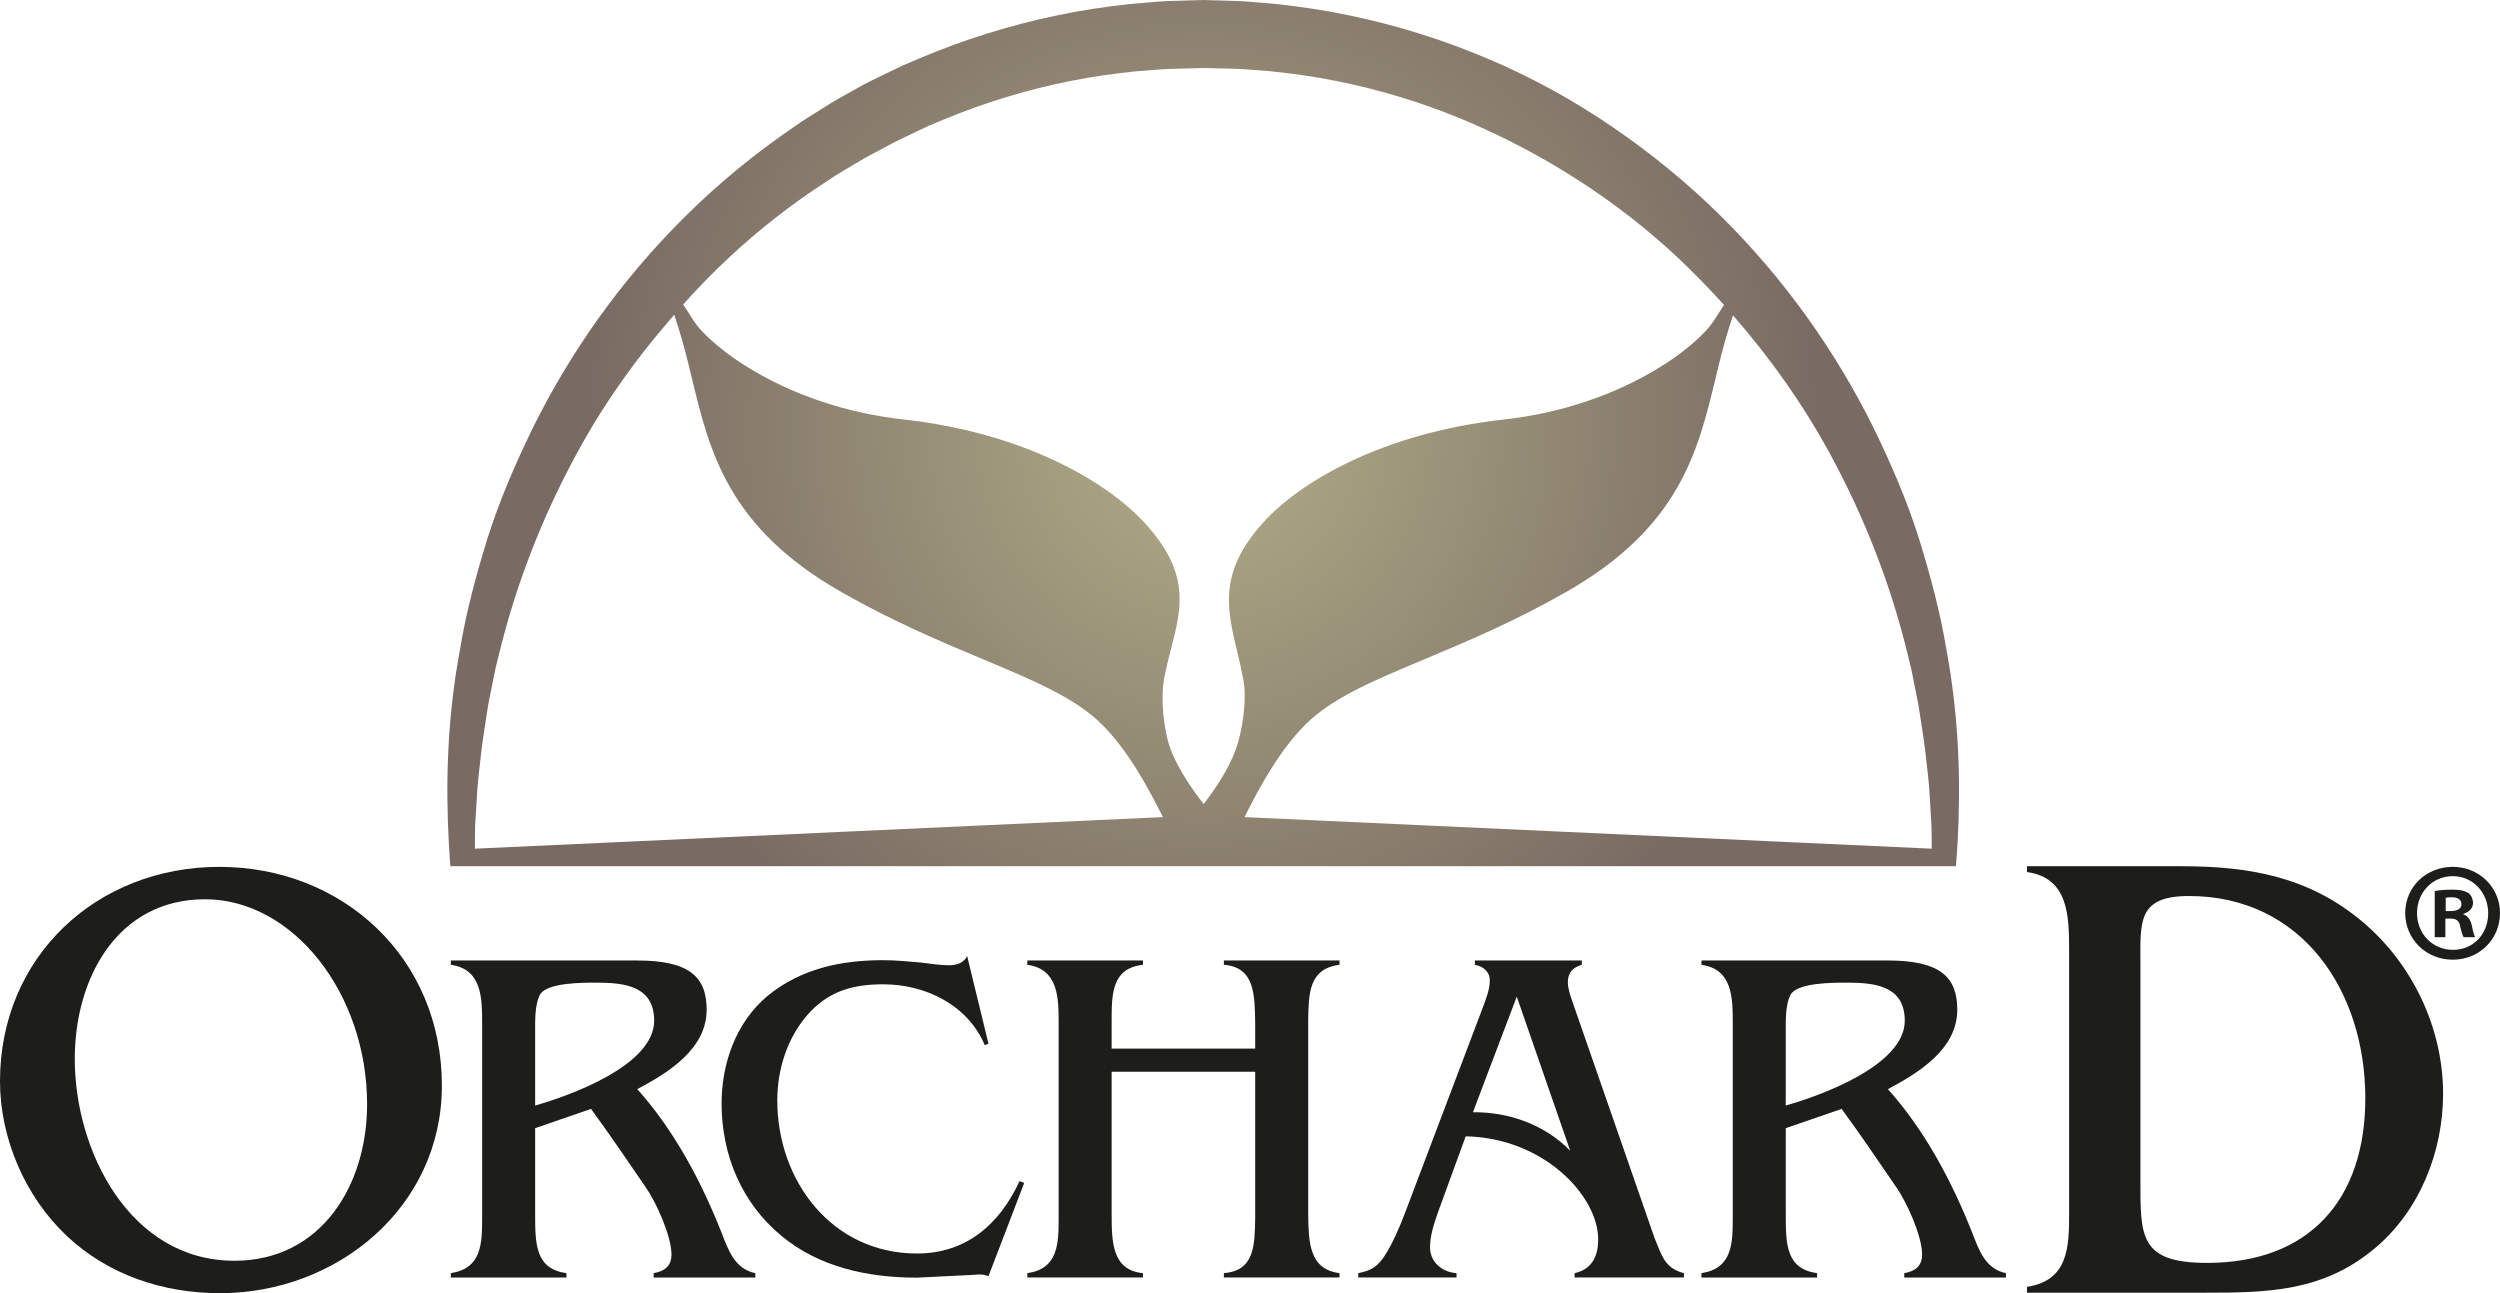 <svg xmlns="http://www.w3.org/2000/svg" xmlns:xlink="http://www.w3.org/1999/xlink" id="Capa_2" data-name="Capa 2" viewBox="0 0 1286.85 665.65"><defs><style>      .cls-1 {        fill: none;      }      .cls-2 {        fill: #1d1d1b;      }      .cls-3 {        fill: url(#Degradado_sin_nombre);      }      .cls-4 {        clip-path: url(#clippath);      }    </style><clipPath id="clippath"><path class="cls-1" d="M640.59,420.59c8.34-16.67,18.31-34.55,31.25-47.53,13.7-13.74,34.87-22.62,61.68-33.84,21.47-9.01,45.82-19.21,72.68-34.52,58.34-33.24,67.79-72.33,76.9-110.14,2.14-8.91,4.17-17.32,6.83-25.66l2.11-6.58c19.26,22.06,35.84,45.54,49.11,69.77,19.32,35.16,32.76,71.15,40.99,105.48.54,2.15,1.06,4.28,1.58,6.4.44,2.14.87,4.26,1.29,6.39.84,4.24,1.68,8.44,2.5,12.59,1.25,8.35,2.67,16.58,3.6,24.52.82,7.99,1.94,15.62,2.26,23.51.23,3.91.46,7.74.69,11.52.25,3.46.17,7.32.26,10.88.03,1.19,0,2.31,0,3.47l-353.72-16.25ZM244.45,433.36c.1-3.58.02-7.59.27-11,.23-3.71.47-7.5.7-11.32.3-7.67,1.43-15.49,2.24-23.53.96-8.02,2.35-16.2,3.61-24.55.83-4.15,1.65-8.35,2.5-12.59.43-2.12.85-4.25,1.29-6.39.53-2.14,1.06-4.26,1.6-6.4,8.24-34.32,21.65-70.32,40.97-105.48,9.58-17.63,21.02-34.8,33.89-51.35,4.97-6.34,10.18-12.58,15.54-18.75l2.2,6.89c2.66,8.35,4.7,16.75,6.85,25.66,9.12,37.81,18.55,76.9,76.9,110.15,26.85,15.3,51.2,25.5,72.68,34.52,26.81,11.22,47.98,20.1,61.68,33.84,12.94,12.98,22.9,30.86,31.24,47.53l-354.15,16.25c0-1.17-.02-2.29,0-3.48M602.57,385.72c-3.73-10.1-5.23-26.49-3.32-36.53,1.06-5.61,2.38-10.74,3.66-15.71,5.32-20.7,9.91-38.59-13.71-64.33-19.48-21.24-62.29-46.38-123.94-53.2-60.82-6.74-99.72-37.7-108.14-50.78l-5.46-8.49c7.22-8.05,14.79-15.88,22.82-23.38,15.8-14.89,33.27-28.47,51.94-40.55,4.55-3.19,9.49-5.82,14.25-8.74,4.74-2.97,9.77-5.47,14.72-8.1,4.88-2.78,9.97-5.18,15.07-7.57l7.65-3.63,7.83-3.24c20.89-8.68,42.77-15.36,65.17-19.8,11.17-2.27,22.62-3.83,33.87-4.99,5.62-.38,11.02-.94,16.82-1.22l18.06-.44,16.73.4c5.73.28,11.44.84,17.16,1.23,11.38,1.18,22.73,2.73,33.93,5,22.42,4.45,44.29,11.14,65.18,19.81,41.72,17.45,79.85,42.03,111.47,71.82,8.06,7.66,15.75,15.57,23.08,23.68l-5.28,8.21c-8.42,13.09-47.34,44.05-108.15,50.79-62.32,6.9-104.91,32.01-123.98,53.23-22.9,25.46-18.41,44.28-13.21,66.06,1.11,4.59,2.23,9.34,3.19,14.43,2.01,10.61-.48,26.91-4.03,36.52-3.98,10.77-11.89,21.88-16.36,27.68-4.65-5.9-12.97-17.29-16.99-28.15M600.83.54c-6.23.35-12.82,1.01-19.2,1.53-12.68,1.4-25.06,3.22-37.4,5.82-24.62,5.11-48.61,12.67-71.45,22.37l-8.55,3.65-8.34,4.03c-5.58,2.67-11.11,5.36-16.44,8.44-5.35,3.02-10.75,5.91-15.85,9.27-5.12,3.32-10.42,6.35-15.3,9.93-20.01,13.69-38.57,28.93-55.23,45.48-33.46,32.99-59.68,70.59-78.63,108.86-9.4,19.18-17.55,38.31-23.59,57.43-5.92,19.12-10.89,37.83-13.92,56.1-6.87,36.41-7.55,70.46-5.91,100.21.22,3.67.44,7.28.66,10.83.05.47.1.92.15,1.39h774.96c.34-4,.63-8.06.86-12.24,1.64-29.59.95-63.82-5.92-100.19-3.03-18.26-8-36.96-13.92-56.09-6-19.11-14.19-38.24-23.56-57.42-18.98-38.25-45.17-75.88-78.61-108.86-16.69-16.53-35.24-31.77-55.24-45.46-20.02-13.7-41.59-25.7-64.47-35.34-22.83-9.71-46.82-17.27-71.45-22.37-12.31-2.59-24.79-4.43-37.33-5.82-6.29-.5-12.56-1.17-18.87-1.51l-19.39-.58-18.06.54Z"></path></clipPath><radialGradient id="Degradado_sin_nombre" data-name="Degradado sin nombre" cx="-64.42" cy="1066.89" fx="-64.42" fy="1066.89" r="1" gradientTransform="translate(21044.74 338504.38) scale(317.07 -317.07)" gradientUnits="userSpaceOnUse"><stop offset="0" stop-color="#b1ad88"></stop><stop offset="0" stop-color="#b1ad88"></stop><stop offset="1" stop-color="#796b63"></stop></radialGradient></defs><g id="Capa_1-2" data-name="Capa 1"><g><g class="cls-4"><rect class="cls-3" x="229.38" width="779.92" height="445.88"></rect></g><g><path class="cls-2" d="M34.33,636.13C12.83,615.92,0,585.76,0,556.57c0-64.16,49.72-110.36,112.93-110.36s114.53,46.52,114.53,112.61c0,62.56-53.9,106.83-114.21,106.83-29.19,0-57.43-9.3-78.92-29.51M120.63,648.96c44.91,0,68.33-39.14,68.33-80.52,0-57.1-38.18-105.55-83.41-105.55s-67.06,40.74-67.06,82.13c0,47.8,28.55,103.94,82.13,103.94"></path><path class="cls-2" d="M248.18,526.89c0-13.64-.25-28.03-16.12-30.26v-2.23h95.97c26.79,0,35.71,8.43,35.71,25.3,0,20.34-19.84,32.49-35.71,40.92,19.1,21.32,32.98,47.61,43.4,73.9,3.47,8.92,6.69,18.6,17.36,20.83v2.24h-52.33v-2.24c5.46-.99,9.18-3.47,9.18-9.67,0-9.43-7.93-27.03-13.39-34.72-9.17-13.39-17.36-25.55-28.02-40.17l-28.77,9.92v44.39c0,15.62.25,28.02,16.12,30.25v2.24h-59.52v-2.24c15.87-2.48,16.12-15.12,16.12-28.76v-99.69ZM275.46,569.05c17.61-4.96,61.26-20.59,61.26-43.64,0-17.86-15.13-19.6-29.76-19.6-7.19,0-24.06,0-28.52,5.46-2.48,3.23-2.98,10.91-2.98,15.38v42.41Z"></path><path class="cls-2" d="M508.8,656.94c-2.39-1.19-5.26-.95-7.88-.71l-28.91,1.43c-25.08,0-50.18-5.26-69.76-21.5-20.54-16.96-30.82-41.81-30.82-68.09,0-20.78,7.41-41.81,23.65-55.44,17.2-14.09,37.99-18.39,59.49-18.39,6.93,0,13.38.72,19.12,1.19,5.73.71,10.75,1.43,14.81,1.43,3.82,0,7.65-1.18,9.32-4.77l10.99,45.16-1.91.71c-8.84-20.78-30.58-31.3-52.33-31.3-15.76,0-28.43,3.59-39.18,16.01-10.27,11.95-15.29,27.95-15.29,43.72,0,41.57,28.2,78.84,71.91,78.84,25.33,0,42.53-15.05,52.8-37.27l2.39.95-18.4,48.02Z"></path><path class="cls-2" d="M572.21,625.09c0,14.14.25,28.77,16.12,30.25v2.23h-59.52v-2.23c15.87-2.23,16.12-15.12,16.12-28.52v-99.94c0-13.64-.25-28.03-16.12-30.26v-2.23h59.52v2.23c-15.87,1.73-16.12,14.63-16.12,28.52v14.63h73.89v-12.89c-.25-14.39,0-29.02-16.12-30.26v-2.23h59.52v2.23c-15.87,1.98-15.87,14.88-16.12,28.52v99.94c.25,13.89.25,28.27,16.12,30.25v2.23h-59.52v-2.23c15.87-1.24,15.87-14.38,16.12-28.52v-75.14h-73.89v73.4Z"></path><path class="cls-2" d="M740.07,624.35c-1.98,5.71-3.97,11.66-3.97,17.61,0,7.93,6.45,12.9,13.64,13.39v2.23h-50.59v-2.23c5.95-1.24,9.17-2.72,12.9-7.93,4.46-6.45,8.43-15.88,11.16-23.07l39.92-105.39c1.74-4.71,3.72-9.43,3.72-14.39,0-4.46-3.47-7.19-7.68-7.93v-2.24h55.05v2.24c-4.46,1.23-7.19,3.96-7.19,8.93,0,2.97,1.24,6.94,2.23,9.67l42.4,122.01c3.72,8.93,5.21,15.62,15.13,18.1v2.23h-56.29v-2.23c8.93-1.98,12.15-8.68,12.15-17.36,0-22.57-28.27-52.33-68.2-53.07l-14.38,39.42ZM780.74,513l-22.57,59.52c18.35-.25,37.2,6.45,50.09,19.84l-27.52-79.36Z"></path><path class="cls-2" d="M891.93,526.89c0-13.64-.25-28.03-16.12-30.26v-2.23h95.97c26.78,0,35.71,8.43,35.71,25.3,0,20.34-19.84,32.49-35.71,40.92,19.09,21.32,32.98,47.61,43.4,73.9,3.48,8.92,6.69,18.6,17.36,20.83v2.24h-52.33v-2.24c5.45-.99,9.17-3.47,9.17-9.67,0-9.43-7.93-27.03-13.39-34.72-9.18-13.39-17.36-25.55-28.02-40.17l-28.77,9.92v44.39c0,15.62.25,28.02,16.12,30.25v2.24h-59.52v-2.24c15.87-2.48,16.12-15.12,16.12-28.76v-99.69ZM919.21,569.05c17.61-4.96,61.25-20.59,61.25-43.64,0-17.86-15.13-19.6-29.76-19.6-7.19,0-24.05,0-28.52,5.46-2.48,3.23-2.98,10.91-2.98,15.38v42.41Z"></path><path class="cls-2" d="M1122.78,445.88c35.03,0,65.72,5.34,93.41,28.69,25.7,21.69,41.37,54.72,41.37,88.42,0,29.68-12.01,60.38-35.36,79.73-26.36,22.01-54.39,22.69-87.07,22.69h-91.75v-3.01c21.36-3.34,21.68-20.34,21.68-38.36v-134.45c0-18.36-.33-37.7-21.68-40.71v-3h79.41ZM1101.76,607.03c0,29.35-.66,43.03,34.36,43.03,52.71,0,81.4-32.69,81.4-84.74,0-55.38-32.7-104.1-90.74-104.1-26.69,0-25.02,13.35-25.02,35.04v110.77Z"></path><path class="cls-2" d="M1286.85,469.95c0,13.48-10.56,24.04-24.32,24.04s-24.47-10.57-24.47-24.04,10.86-23.75,24.47-23.75,24.32,10.58,24.32,23.75M1244.13,469.95c0,10.58,7.83,18.97,18.54,18.97s18.1-8.4,18.1-18.82-7.66-19.11-18.24-19.11-18.39,8.54-18.39,18.96M1258.76,482.42h-5.51v-23.75c2.17-.44,5.21-.73,9.13-.73,4.49,0,6.51.73,8.25,1.74,1.3,1,2.31,2.89,2.31,5.21,0,2.61-2.03,4.63-4.92,5.49v.29c2.31.87,3.62,2.61,4.34,5.79.73,3.62,1.16,5.07,1.74,5.94h-5.94c-.72-.87-1.16-3.04-1.89-5.8-.43-2.6-1.88-3.76-4.92-3.76h-2.61v9.56ZM1258.9,468.95h2.61c3.04,0,5.51-1.01,5.51-3.48,0-2.17-1.59-3.62-5.07-3.62-1.45,0-2.46.14-3.04.28v6.81Z"></path></g></g></g></svg>